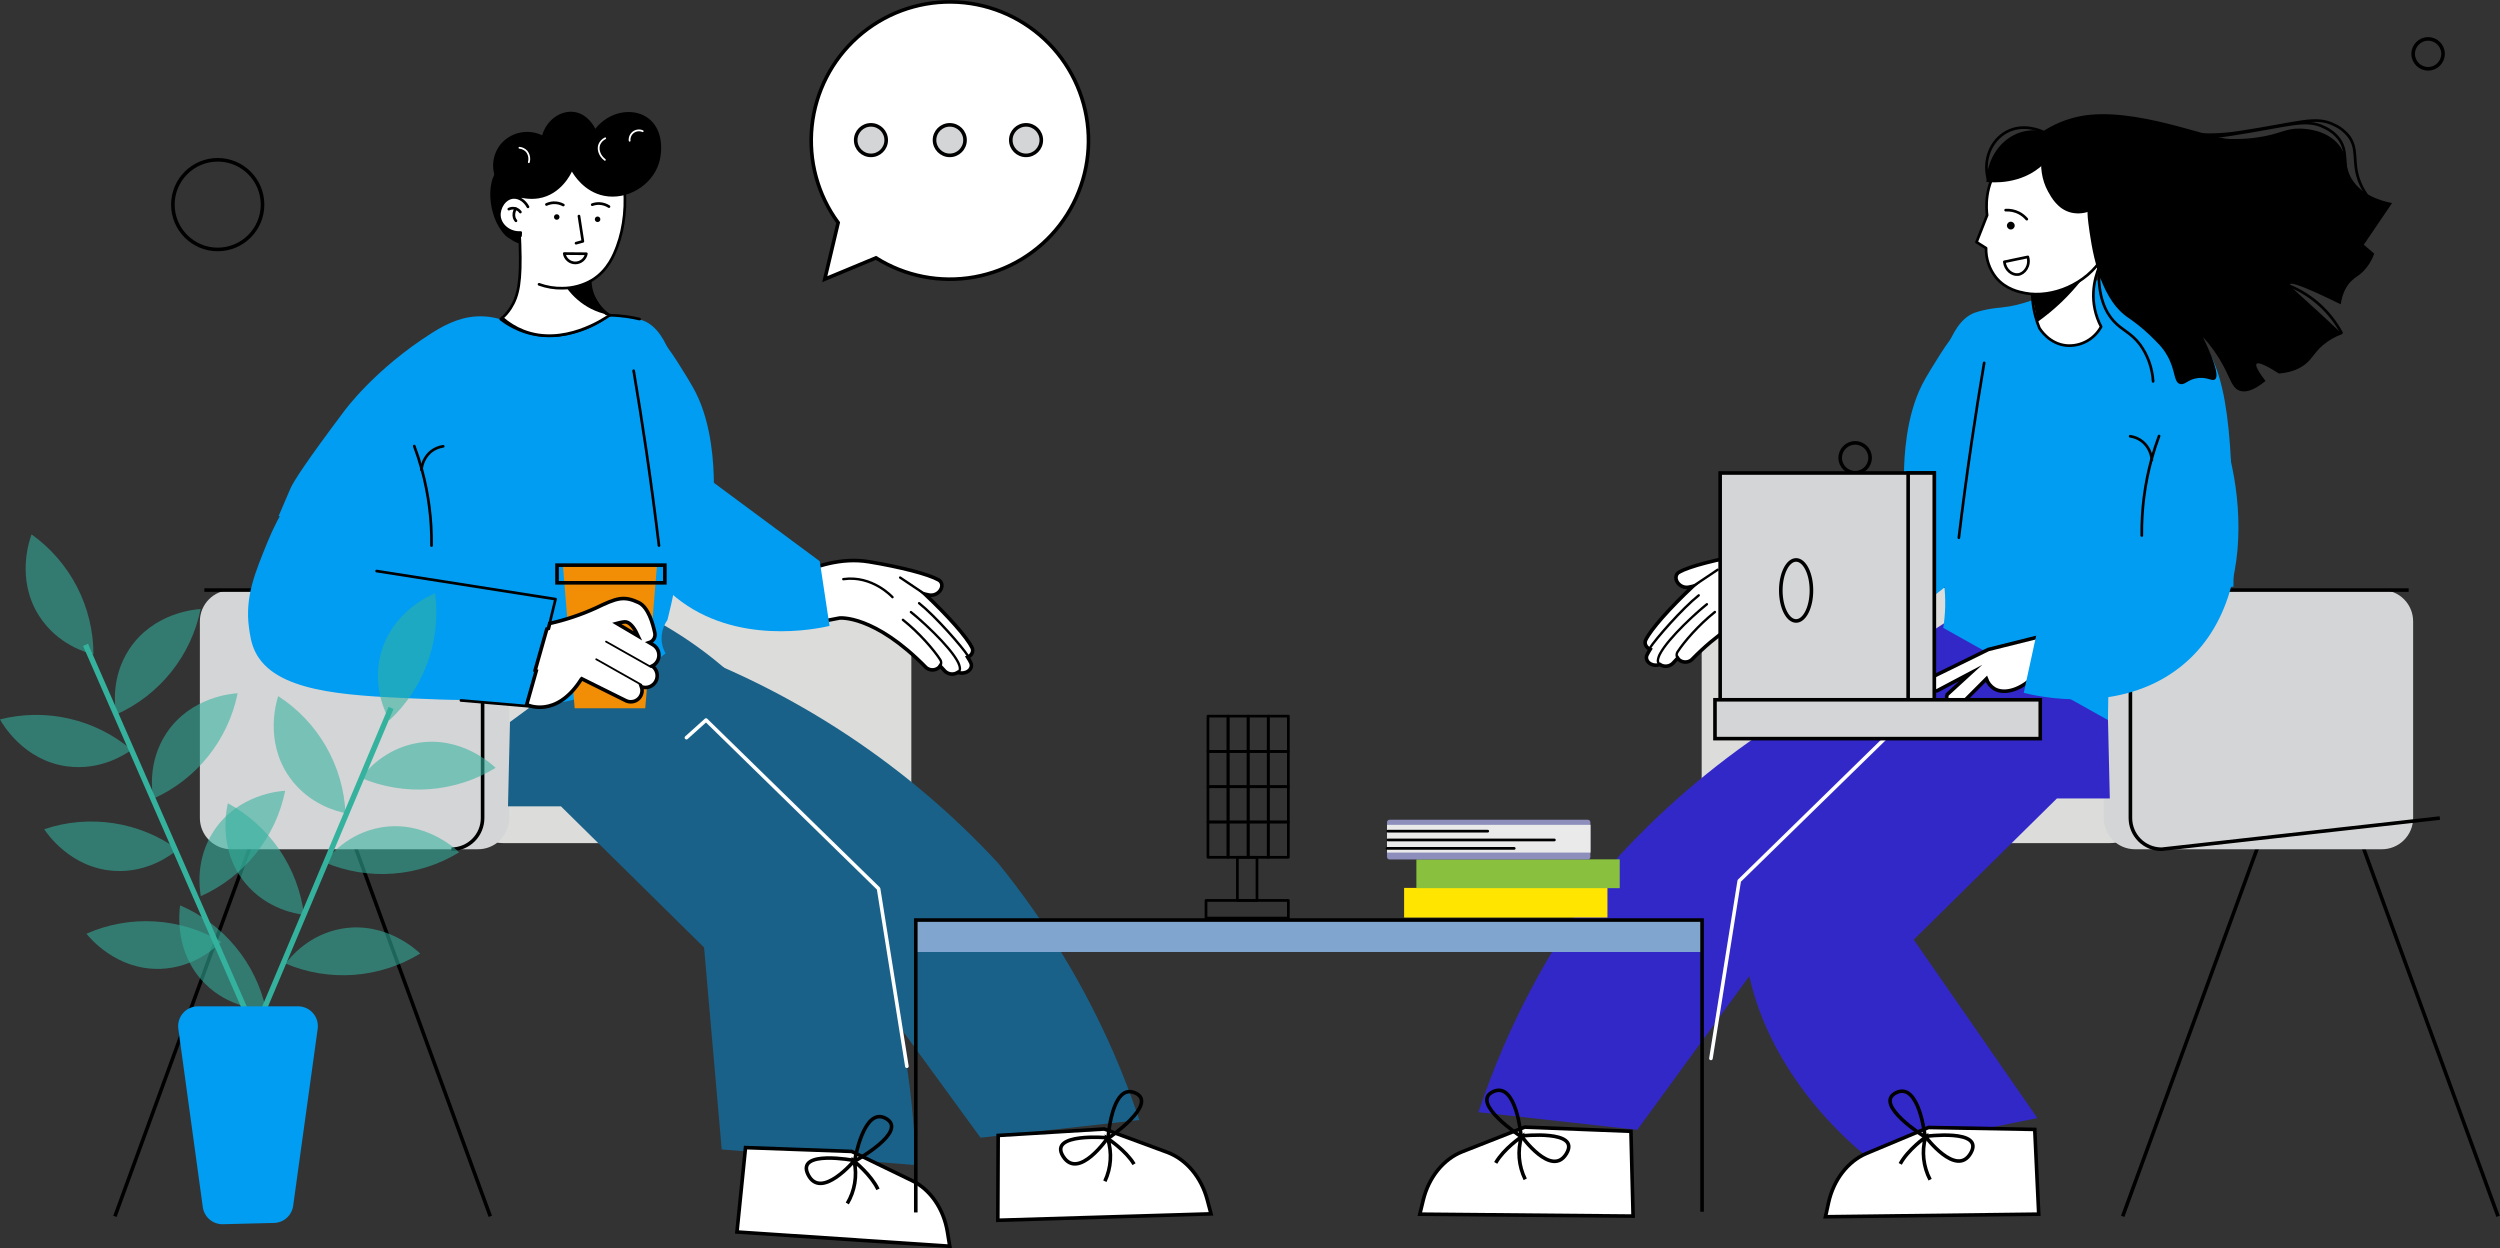 <?xml version="1.0" encoding="UTF-8"?> <svg xmlns="http://www.w3.org/2000/svg" width="1388" height="693" viewBox="0 0 1388 693" fill="none"><rect x="0" y="0" width="1388" height="693" fill="#333333" stroke="none"/> <g clip-path="url(#clip0_7982_2423)"> <path opacity="0.57" d="M73.037 416.297C63.084 407.875 51.266 401.949 38.563 399.013C25.86 396.076 12.639 396.212 0 399.411C1.255 401.704 12.914 422.171 37.18 425.475C56.015 428.04 69.904 418.556 73.037 416.297Z" fill="#34B29E"></path> <path opacity="0.57" d="M51.886 363.337C51.875 350.299 48.752 337.452 42.779 325.863C36.805 314.274 28.152 304.278 17.539 296.705C16.602 299.144 8.528 321.273 21.698 341.919C31.921 357.945 48.137 362.407 51.886 363.337Z" fill="#34B29E"></path> <path d="M465.34 123.638L457.913 154.995L486.341 143.176C502.563 153.388 522.011 157.181 540.881 153.812C559.751 150.443 576.685 140.156 588.371 124.961C600.056 109.767 605.652 90.759 604.064 71.657C602.476 52.554 593.818 34.732 579.783 21.675C565.749 8.619 547.349 1.269 528.182 1.063C509.015 0.857 490.46 7.81 476.148 20.561C461.836 33.312 452.796 50.944 450.798 70.008C448.799 89.072 453.984 108.196 465.34 123.638Z" fill="white" stroke="#000001" stroke-width="2" stroke-miterlimit="10"></path> <path d="M569.665 86.259C574.343 86.259 578.136 82.466 578.136 77.788C578.136 73.11 574.343 69.318 569.665 69.318C564.987 69.318 561.195 73.11 561.195 77.788C561.195 82.466 564.987 86.259 569.665 86.259Z" fill="#D4D5D6" stroke="black" stroke-width="2" stroke-miterlimit="10"></path> <path d="M527.313 86.259C531.991 86.259 535.784 82.466 535.784 77.788C535.784 73.11 531.991 69.318 527.313 69.318C522.635 69.318 518.843 73.11 518.843 77.788C518.843 82.466 522.635 86.259 527.313 86.259Z" fill="#D4D5D6" stroke="black" stroke-width="2" stroke-miterlimit="10"></path> <path d="M483.55 86.259C488.228 86.259 492.02 82.466 492.02 77.788C492.02 73.11 488.228 69.318 483.55 69.318C478.872 69.318 475.079 73.11 475.079 77.788C475.079 82.466 478.872 86.259 483.55 86.259Z" fill="#D4D5D6" stroke="black" stroke-width="2" stroke-miterlimit="10"></path> <path d="M486.481 468.09H279.245C274.075 468.09 269.117 466.036 265.462 462.38C261.806 458.725 259.752 453.767 259.752 448.597V345.968C259.752 340.798 261.806 335.84 265.462 332.185C269.117 328.529 274.075 326.475 279.245 326.475H486.481C491.65 326.475 496.609 328.529 500.265 332.185C503.92 335.84 505.973 340.798 505.973 345.968V448.597C505.973 453.767 503.92 458.725 500.265 462.381C496.609 466.036 491.65 468.09 486.481 468.09Z" fill="#DCDCDA"></path> <path d="M272.224 675.31L186.245 440.153C186.14 439.87 185.927 439.641 185.653 439.515C185.379 439.389 185.065 439.377 184.782 439.482C184.499 439.587 184.269 439.8 184.143 440.074C184.017 440.348 184.006 440.661 184.111 440.944" stroke="black" stroke-width="2" stroke-miterlimit="10"></path> <path d="M151.92 440.944C152.025 440.661 152.014 440.348 151.889 440.074C151.763 439.8 151.533 439.587 151.25 439.482C150.967 439.377 150.654 439.389 150.38 439.515C150.106 439.641 149.892 439.87 149.787 440.153L63.808 675.31" stroke="black" stroke-width="2" stroke-miterlimit="10"></path> <path d="M128.284 471.503H265.445C270.035 471.497 274.434 469.672 277.68 466.426C280.925 463.18 282.751 458.78 282.756 454.19V344.924C282.75 340.335 280.925 335.935 277.68 332.689C274.434 329.444 270.034 327.619 265.445 327.613H128.284C123.695 327.619 119.295 329.444 116.05 332.689C112.805 335.935 110.979 340.335 110.973 344.924V454.19C110.978 458.78 112.804 463.18 116.049 466.425C119.294 469.671 123.694 471.497 128.284 471.503Z" fill="#D4D5D6"></path> <path d="M250.63 471.503C255.22 471.497 259.619 469.671 262.865 466.425C266.11 463.18 267.935 458.78 267.94 454.19V344.924C267.934 340.335 266.109 335.935 262.864 332.689C259.618 329.444 255.219 327.619 250.63 327.613H113.469" stroke="black" stroke-width="2" stroke-miterlimit="10"></path> <path d="M964.261 326.475H1171.5C1176.67 326.475 1181.63 328.529 1185.28 332.184C1188.94 335.84 1190.99 340.798 1190.99 345.968V448.597C1190.99 453.766 1188.94 458.724 1185.28 462.38C1181.63 466.035 1176.67 468.089 1171.5 468.089H964.261C959.092 468.089 954.134 466.035 950.479 462.38C946.823 458.724 944.769 453.766 944.769 448.597V345.967C944.769 340.797 946.823 335.839 950.479 332.184C954.134 328.528 959.092 326.475 964.261 326.475Z" fill="#DCDCDA"></path> <path d="M1178.52 675.31L1264.5 440.153C1264.6 439.87 1264.82 439.641 1265.09 439.515C1265.37 439.389 1265.68 439.377 1265.96 439.482C1266.24 439.587 1266.47 439.8 1266.6 440.074C1266.73 440.348 1266.74 440.661 1266.63 440.944" stroke="black" stroke-width="2" stroke-miterlimit="10"></path> <path d="M1298.82 440.944C1298.72 440.661 1298.73 440.348 1298.86 440.074C1298.98 439.8 1299.21 439.587 1299.49 439.482C1299.78 439.377 1300.09 439.389 1300.36 439.515C1300.64 439.641 1300.85 439.87 1300.96 440.153L1386.94 675.31" stroke="black" stroke-width="2" stroke-miterlimit="10"></path> <path d="M1322.46 471.503H1185.3C1180.71 471.497 1176.31 469.672 1173.06 466.426C1169.82 463.18 1167.99 458.78 1167.99 454.19V344.924C1167.99 340.335 1169.82 335.935 1173.06 332.689C1176.31 329.444 1180.71 327.619 1185.3 327.613H1322.46C1327.05 327.619 1331.45 329.444 1334.69 332.689C1337.94 335.935 1339.76 340.335 1339.77 344.924V454.19C1339.77 458.78 1337.94 463.18 1334.69 466.425C1331.45 469.671 1327.05 471.497 1322.46 471.503Z" fill="#D4D5D6"></path> <path d="M1354.59 454.19L1200.11 471.503C1195.52 471.497 1191.12 469.672 1187.88 466.426C1184.63 463.18 1182.81 458.78 1182.8 454.19V344.924C1182.81 340.335 1184.64 335.935 1187.88 332.689C1191.13 329.444 1195.53 327.619 1200.11 327.613H1337.28" stroke="black" stroke-width="2" stroke-miterlimit="10"></path> <path d="M421.313 332.329C421.313 332.329 451.551 306.767 482.441 311.886C499.947 314.787 515.456 318.752 521.167 322.011C523.056 323.089 523.474 325.446 522.167 327.552C521.51 328.608 520.548 329.441 519.408 329.941C518.269 330.441 517.004 330.585 515.781 330.353C515.02 330.164 514.25 329.991 513.474 329.826C513.509 329.859 513.546 329.889 513.581 329.922C526.327 341.932 536.829 353.744 539.68 359.605C540.623 361.545 539.634 363.756 537.369 364.812C537.325 364.832 537.279 364.842 537.235 364.861C537.869 365.85 538.451 366.871 538.977 367.92C539.921 369.86 538.932 372.071 536.667 373.126C535.133 373.821 533.385 373.879 531.808 373.286C531.58 373.441 531.339 373.577 531.089 373.694C530.03 374.198 528.842 374.365 527.685 374.172C526.529 373.98 525.459 373.437 524.62 372.618C523.727 371.628 522.851 370.68 521.983 369.749C521.615 370.32 521.117 370.794 520.529 371.134C519.555 371.728 518.419 372.002 517.281 371.914C516.144 371.826 515.063 371.382 514.192 370.644C485.277 341.042 466.106 343.13 466.106 343.13L439.047 348.363C438.938 348.289 438.831 348.214 438.724 348.139C432.278 343.624 426.428 338.312 421.313 332.329Z" fill="white" stroke="black" stroke-width="2" stroke-miterlimit="10"></path> <path d="M522.688 366.083C523.173 366.922 523.32 367.916 523.098 368.859C522.939 369.461 522.658 370.024 522.274 370.514C521.89 371.004 521.411 371.411 520.864 371.709C520.712 371.799 520.531 371.824 520.359 371.779C520.188 371.734 520.042 371.623 519.952 371.471C519.902 371.397 519.869 371.313 519.853 371.225C519.838 371.137 519.842 371.047 519.864 370.961C519.887 370.874 519.928 370.794 519.984 370.725C520.04 370.655 520.111 370.598 520.19 370.558C520.581 370.35 520.925 370.065 521.201 369.72C521.478 369.375 521.681 368.977 521.799 368.551C521.877 368.218 521.885 367.874 521.823 367.538C521.762 367.202 521.632 366.883 521.442 366.6C517.869 361.082 509.912 351.861 500.883 344.653C500.746 344.542 500.658 344.381 500.638 344.206C500.619 344.031 500.671 343.855 500.781 343.717C500.891 343.579 501.051 343.491 501.226 343.471C501.402 343.451 501.577 343.501 501.715 343.611C510.859 350.912 518.931 360.269 522.561 365.875C522.606 365.943 522.648 366.013 522.688 366.083Z" fill="black"></path> <path d="M531.967 366.389C532.848 367.765 533.409 369.319 533.609 370.939C533.652 371.395 533.593 371.856 533.438 372.286C533.282 372.717 533.033 373.108 532.708 373.431C532.58 373.55 532.409 373.615 532.233 373.609C532.058 373.604 531.891 373.53 531.77 373.403C531.648 373.275 531.583 373.106 531.586 372.93C531.589 372.754 531.661 372.587 531.787 372.464C531.972 372.272 532.112 372.04 532.197 371.787C532.281 371.533 532.308 371.263 532.276 370.998C532 364.686 514.852 347.945 505.33 340.343C505.262 340.288 505.204 340.22 505.162 340.143C505.12 340.067 505.093 339.982 505.083 339.895C505.074 339.808 505.081 339.72 505.106 339.636C505.13 339.552 505.17 339.473 505.225 339.405C505.279 339.337 505.348 339.279 505.425 339.237C505.501 339.195 505.585 339.168 505.672 339.158C505.759 339.149 505.847 339.156 505.932 339.181C506.016 339.205 506.094 339.246 506.162 339.3C511.94 343.913 526.968 357.58 531.967 366.389Z" fill="black"></path> <path d="M537.965 363.782C538.049 363.933 538.071 364.112 538.027 364.279C537.982 364.446 537.874 364.59 537.726 364.679C537.578 364.768 537.4 364.795 537.232 364.756C537.063 364.717 536.916 364.614 536.822 364.469C533.713 359.57 518.962 342.675 509.866 335.414C509.728 335.303 509.639 335.143 509.619 334.967C509.6 334.791 509.651 334.615 509.762 334.477C509.872 334.339 510.033 334.25 510.208 334.23C510.384 334.211 510.561 334.262 510.7 334.372C520.065 341.849 534.718 358.663 537.949 363.755L537.965 363.782Z" fill="black"></path> <path d="M496.091 331.216C496.172 331.359 496.198 331.527 496.162 331.688C496.127 331.849 496.032 331.991 495.899 332.087C495.765 332.183 495.601 332.226 495.437 332.207C495.274 332.189 495.123 332.111 495.013 331.988C494.906 331.868 484.094 319.971 468.304 322.202C468.218 322.214 468.129 322.209 468.044 322.187C467.959 322.166 467.879 322.127 467.809 322.075C467.739 322.022 467.68 321.956 467.636 321.881C467.591 321.805 467.562 321.721 467.55 321.635C467.537 321.548 467.543 321.46 467.565 321.375C467.587 321.29 467.624 321.21 467.677 321.14C467.73 321.07 467.796 321.011 467.872 320.967C467.947 320.923 468.032 320.893 468.118 320.881C484.63 318.549 495.898 330.977 496.009 331.102C496.041 331.137 496.068 331.175 496.091 331.216Z" fill="black"></path> <path d="M514.161 329.593C514.235 329.724 514.264 329.876 514.241 330.024C514.218 330.173 514.145 330.309 514.035 330.411C513.925 330.513 513.784 330.575 513.634 330.587C513.484 330.599 513.334 330.56 513.21 330.476L499.384 321.217C499.311 321.168 499.248 321.105 499.2 321.032C499.151 320.959 499.118 320.878 499.101 320.792C499.084 320.705 499.083 320.617 499.101 320.531C499.118 320.445 499.152 320.363 499.201 320.29C499.249 320.217 499.312 320.154 499.386 320.106C499.459 320.057 499.541 320.024 499.627 320.007C499.713 319.99 499.801 319.991 499.887 320.008C499.973 320.026 500.055 320.06 500.128 320.109L513.953 329.368C514.039 329.426 514.11 329.503 514.161 329.593Z" fill="black"></path> <path d="M120.872 138.495C134.619 138.495 145.762 127.351 145.762 113.605C145.762 99.859 134.619 88.715 120.872 88.715C107.126 88.715 95.982 99.859 95.982 113.605C95.982 127.351 107.126 138.495 120.872 138.495Z" stroke="black" stroke-width="2" stroke-miterlimit="10"></path> <path d="M1348.09 38.197C1352.67 38.197 1356.38 34.483 1356.38 29.901C1356.38 25.319 1352.67 21.605 1348.09 21.605C1343.51 21.605 1339.79 25.319 1339.79 29.901C1339.79 34.483 1343.51 38.197 1348.09 38.197Z" stroke="black" stroke-width="2" stroke-miterlimit="10"></path> <path d="M1029.98 262.477C1034.56 262.477 1038.28 258.763 1038.28 254.181C1038.28 249.599 1034.56 245.884 1029.98 245.884C1025.4 245.884 1021.68 249.599 1021.68 254.181C1021.68 258.763 1025.4 262.477 1029.98 262.477Z" stroke="black" stroke-width="2" stroke-miterlimit="10"></path> <path d="M1032.1 327.975C1032.1 327.975 1001.86 302.412 970.968 307.531C953.462 310.433 937.953 314.398 932.242 317.656C930.353 318.734 929.934 321.091 931.242 323.197C931.899 324.254 932.861 325.087 934 325.587C935.14 326.087 936.405 326.23 937.628 325.998C938.388 325.809 939.159 325.637 939.934 325.472C939.899 325.504 939.863 325.534 939.828 325.567C927.082 337.577 916.579 349.39 913.729 355.251C912.785 357.19 913.775 359.401 916.04 360.457C916.083 360.478 916.13 360.488 916.174 360.507C915.54 361.495 914.958 362.516 914.431 363.566C913.488 365.505 914.476 367.716 916.741 368.772C918.276 369.467 920.024 369.524 921.601 368.932C921.829 369.086 922.069 369.223 922.319 369.34C923.378 369.843 924.566 370.01 925.723 369.818C926.88 369.625 927.95 369.083 928.789 368.263C929.682 367.274 930.557 366.325 931.426 365.395C931.793 365.965 932.292 366.44 932.88 366.779C933.854 367.374 934.99 367.647 936.128 367.559C937.265 367.471 938.346 367.027 939.217 366.29C968.132 336.687 987.303 338.775 987.303 338.775L1014.36 344.009C1014.47 343.934 1014.58 343.859 1014.68 343.785C1021.13 339.27 1026.98 333.957 1032.1 327.975Z" fill="white" stroke="black" stroke-width="2" stroke-miterlimit="10"></path> <path d="M930.72 361.729C930.235 362.568 930.088 363.561 930.31 364.505C930.469 365.107 930.749 365.67 931.133 366.16C931.517 366.65 931.997 367.056 932.543 367.355C932.696 367.444 932.877 367.469 933.048 367.425C933.219 367.38 933.366 367.269 933.456 367.116C933.506 367.042 933.539 366.959 933.554 366.871C933.569 366.783 933.565 366.692 933.543 366.606C933.52 366.52 933.48 366.439 933.424 366.37C933.367 366.301 933.297 366.244 933.217 366.204C932.827 365.996 932.483 365.711 932.206 365.365C931.93 365.02 931.726 364.622 931.608 364.196C931.53 363.864 931.522 363.519 931.583 363.183C931.645 362.848 931.776 362.528 931.966 362.245C935.539 356.728 943.496 347.506 952.525 340.298C952.662 340.187 952.75 340.027 952.769 339.852C952.789 339.676 952.737 339.5 952.627 339.363C952.517 339.225 952.357 339.137 952.182 339.117C952.006 339.097 951.83 339.147 951.691 339.256C942.547 346.558 934.477 355.915 930.847 361.52C930.802 361.589 930.76 361.658 930.72 361.729Z" fill="black"></path> <path d="M921.441 362.036C920.561 363.411 920 364.965 919.8 366.585C919.756 367.041 919.815 367.502 919.971 367.932C920.126 368.363 920.375 368.754 920.7 369.077C920.828 369.196 921 369.261 921.175 369.255C921.351 369.25 921.516 369.176 921.638 369.049C921.759 368.921 921.826 368.752 921.823 368.576C921.819 368.4 921.747 368.233 921.622 368.11C921.436 367.918 921.296 367.686 921.211 367.433C921.127 367.179 921.1 366.909 921.133 366.644C921.408 360.332 938.556 343.591 948.078 335.989C948.216 335.878 948.304 335.717 948.323 335.542C948.342 335.366 948.29 335.191 948.18 335.053C948.07 334.915 947.91 334.826 947.735 334.807C947.56 334.787 947.384 334.837 947.246 334.946C941.468 339.559 926.44 353.226 921.441 362.036Z" fill="black"></path> <path d="M915.443 359.427C915.359 359.579 915.337 359.757 915.382 359.924C915.426 360.092 915.534 360.235 915.682 360.324C915.831 360.413 916.008 360.441 916.177 360.402C916.345 360.363 916.492 360.26 916.586 360.114C919.695 355.216 934.447 338.32 943.542 331.059C943.681 330.949 943.769 330.788 943.789 330.612C943.809 330.437 943.757 330.26 943.647 330.122C943.536 329.984 943.376 329.895 943.2 329.876C943.024 329.856 942.847 329.907 942.709 330.018C933.344 337.494 918.691 354.309 915.459 359.4L915.443 359.427Z" fill="black"></path> <path d="M957.317 326.862C957.236 327.005 957.21 327.173 957.246 327.334C957.281 327.495 957.376 327.637 957.509 327.733C957.643 327.829 957.807 327.872 957.971 327.853C958.134 327.835 958.286 327.757 958.395 327.634C958.502 327.514 969.314 315.617 985.104 317.848C985.19 317.86 985.279 317.855 985.364 317.833C985.449 317.812 985.529 317.773 985.599 317.721C985.669 317.668 985.728 317.602 985.772 317.527C985.817 317.451 985.846 317.367 985.858 317.281C985.871 317.194 985.865 317.106 985.844 317.021C985.822 316.936 985.784 316.856 985.731 316.786C985.678 316.716 985.612 316.657 985.536 316.613C985.461 316.569 985.377 316.539 985.29 316.527C968.778 314.195 957.511 326.623 957.399 326.748C957.368 326.783 957.34 326.821 957.317 326.862Z" fill="black"></path> <path d="M939.248 325.239C939.173 325.37 939.145 325.522 939.168 325.67C939.191 325.819 939.264 325.955 939.374 326.057C939.484 326.159 939.625 326.221 939.775 326.233C939.925 326.245 940.074 326.206 940.199 326.122L954.024 316.863C954.097 316.814 954.159 316.751 954.208 316.678C954.257 316.605 954.291 316.524 954.308 316.438C954.325 316.351 954.325 316.263 954.308 316.177C954.291 316.091 954.257 316.009 954.208 315.936C954.159 315.863 954.096 315.8 954.023 315.752C953.95 315.703 953.868 315.67 953.782 315.653C953.696 315.636 953.607 315.637 953.521 315.654C953.435 315.672 953.354 315.706 953.281 315.755L939.456 325.014C939.37 325.072 939.299 325.149 939.248 325.239Z" fill="black"></path> <path d="M1095.17 349.696C1020.2 373.943 952.728 417.051 899.222 474.884C873.119 507.003 851.512 542.527 834.995 580.476C829.47 593.208 824.801 605.59 820.843 617.488L909.019 627.286C940.225 584.468 971.431 541.65 1002.64 498.833C1056.72 453.112 1110.8 407.391 1164.88 361.671" fill="#3228C8"></path> <path d="M1170.28 396.506C1170.64 412.109 1171 427.712 1171.37 443.315H1141.98C1115.49 469.441 1089 495.567 1062.51 521.693C1085.39 554.713 1108.26 587.734 1131.14 620.754L1034.25 640.349C1024.27 632.076 967.537 583.537 967.802 510.807C968.091 431.674 1035.66 378.516 1057.07 361.671C1068 353.07 1079.66 345.422 1091.9 338.811" fill="#3228C8"></path> <path d="M1106.11 171.307C1108.5 170.942 1110.22 170.817 1111 170.751C1116.76 170.14 1122.43 168.818 1127.87 166.814C1129.89 171.681 1133.3 175.846 1137.67 178.789C1145.91 184.162 1158.13 184.95 1160.95 180.442C1162.01 178.733 1161.17 177.154 1160.53 172.257C1159.86 167.199 1159.86 162.075 1160.53 157.017C1166.33 154.603 1174.42 152.207 1179.04 155.928C1183.42 159.464 1181.06 165.594 1184.7 171.307C1190.41 180.253 1204.33 173.821 1213.31 180.311C1237.41 197.718 1238.7 236.711 1240 298.533C1240.24 310.301 1240.12 319.864 1240 325.748L1171.41 327.925C1171.05 351.874 1170.69 375.823 1170.33 399.771L1078.89 348.608C1079.52 344.646 1079.88 340.645 1079.97 336.634C1080.16 327.577 1079.01 318.543 1076.55 309.825C1071.03 289.116 1077.69 279.81 1076.55 219.63C1076.18 209.934 1077.92 200.274 1081.65 191.316C1083.75 186.43 1088.06 176.562 1096.51 173.558C1099.64 172.54 1102.85 171.787 1106.11 171.307Z" fill="#009DF2"></path> <path d="M1091.25 182.112C1086.61 181.173 1079.53 192.826 1071.79 205.393C1069.55 209.031 1067.91 212.08 1067.14 213.59C1058.12 231.329 1057.14 253.952 1057.07 263.699L998.283 307.242C996.469 319.217 994.654 331.191 992.84 343.165C1000.03 344.801 1044.77 354.281 1078.05 327.384C1132.86 283.071 1102.57 184.401 1091.25 182.112Z" fill="#009DF2"></path> <path d="M1101.61 201.471C1099.19 215.717 1096.9 230.187 1094.73 244.882C1092.05 263.058 1089.66 280.942 1087.55 298.533" stroke="black" stroke-width="1.5" stroke-linecap="round" stroke-linejoin="round"></path> <path d="M1198.71 242.087C1197.22 246.064 1195.82 250.321 1194.57 254.852C1190.78 268.678 1188.94 282.97 1189.13 297.307" stroke="black" stroke-width="1.5" stroke-linecap="round" stroke-linejoin="round"></path> <path d="M1182.66 242.203C1185.21 242.565 1187.61 243.617 1189.61 245.247C1192.58 247.808 1194.42 251.442 1194.72 255.354" stroke="black" stroke-width="1.5" stroke-linecap="round" stroke-linejoin="round"></path> <path d="M1134.4 352.962L1103.92 360.583L1073.91 375.313C1070.76 376.027 1069.3 379.186 1070.18 381.266C1070.69 382.203 1071.52 382.932 1072.51 383.33C1073.5 383.727 1074.6 383.767 1075.62 383.443L1094.13 373.646L1081.06 385.62C1080.67 386.798 1080.67 388.071 1081.06 389.248C1081.46 390.426 1082.22 391.444 1083.24 392.151C1085.73 393.573 1089.83 392.25 1091.25 388.513C1095.11 384.645 1098.97 380.778 1102.83 376.911C1103.65 379.155 1105.18 381.069 1107.19 382.354C1112.8 385.741 1122.34 383.01 1130.05 374.734" fill="white"></path> <path d="M1134.4 352.962L1103.92 360.583L1073.91 375.313C1070.76 376.027 1069.3 379.186 1070.18 381.266C1070.69 382.203 1071.52 382.932 1072.51 383.33C1073.5 383.727 1074.6 383.767 1075.62 383.443L1094.13 373.646L1081.06 385.62C1080.67 386.798 1080.67 388.071 1081.06 389.248C1081.46 390.426 1082.22 391.444 1083.24 392.151C1085.73 393.573 1089.83 392.25 1091.25 388.513C1095.11 384.645 1098.97 380.778 1102.83 376.911C1103.65 379.155 1105.18 381.069 1107.19 382.354C1112.8 385.741 1122.34 383.01 1130.05 374.734" stroke="black" stroke-width="2" stroke-miterlimit="10"></path> <path d="M1131.9 674.095L1013.49 675.542L1015.22 667.662C1018.01 654.993 1025.98 644.687 1036.36 640.346L1070.72 625.976L1129.7 627.055L1131.9 674.095Z" fill="white" stroke="black" stroke-width="2" stroke-miterlimit="10"></path> <path d="M1068.93 630.908C1068.93 630.908 1086.17 654.013 1094.13 640.247C1102.1 626.482 1068.93 630.908 1068.93 630.908Z" stroke="black" stroke-width="2" stroke-miterlimit="10"></path> <path d="M1068.84 631.32C1068.84 631.32 1065.51 600.244 1052.65 606.713C1039.78 613.182 1068.84 631.32 1068.84 631.32Z" stroke="black" stroke-width="2" stroke-miterlimit="10"></path> <path d="M1071.59 654.955C1067.79 647.697 1066.88 639.274 1069.02 631.37C1069.02 631.37 1059.24 638.314 1055.01 646.182" stroke="black" stroke-width="2" stroke-miterlimit="10"></path> <path d="M906.695 675.183L788.277 674.11L790.177 666.268C793.231 653.662 801.424 643.527 811.892 639.408L846.55 625.773L905.496 628.107L906.695 675.183Z" fill="white" stroke="black" stroke-width="2" stroke-miterlimit="10"></path> <path d="M844.655 630.665C844.655 630.665 861.4 654.133 869.654 640.54C877.909 626.947 844.655 630.665 844.655 630.665Z" stroke="black" stroke-width="2" stroke-miterlimit="10"></path> <path d="M844.557 631.076C844.557 631.076 841.89 599.936 828.89 606.129C815.891 612.323 844.557 631.076 844.557 631.076Z" stroke="black" stroke-width="2" stroke-miterlimit="10"></path> <path d="M846.8 654.764C843.162 647.427 842.424 638.987 844.736 631.129C844.736 631.129 834.812 637.864 830.415 645.64" stroke="black" stroke-width="2" stroke-miterlimit="10"></path> <path d="M949.912 587.624L965.625 489.036L1061.42 395.417L1072.31 405.215" stroke="white" stroke-width="2" stroke-linecap="round" stroke-linejoin="round"></path> <path d="M1073.91 262.609H955.031V389.007H1073.91V262.609Z" fill="#D4D5D6" stroke="black" stroke-width="2" stroke-miterlimit="10"></path> <path d="M1073.91 262.609H1059.4V389.007H1073.91V262.609Z" fill="#D4D5D6" stroke="black" stroke-width="2" stroke-miterlimit="10"></path> <path d="M1132.76 388.513H952.154V410.083H1132.76V388.513Z" fill="#D4D5D6" stroke="black" stroke-width="2" stroke-miterlimit="10"></path> <path d="M997.204 344.76C1001.9 344.76 1005.71 337.174 1005.71 327.816C1005.71 318.458 1001.9 310.872 997.204 310.872C992.509 310.872 988.701 318.458 988.701 327.816C988.701 337.174 992.509 344.76 997.204 344.76Z" fill="#D4D5D6" stroke="black" stroke-width="2" stroke-miterlimit="10"></path> <path d="M358.241 354.051C433.206 378.297 500.68 421.406 554.187 479.238C580.289 511.357 601.896 546.881 618.413 584.831C623.938 597.563 628.608 609.945 632.565 621.843L544.389 631.64C513.183 588.822 481.977 546.005 450.771 503.187C388.359 455.289 325.947 407.391 263.534 359.494" fill="#196188"></path> <path d="M283.129 400.86C282.766 416.463 282.403 432.066 282.04 447.669H311.432C337.921 473.795 364.41 499.921 390.899 526.047L400.696 638.172L508.466 646.88C507.001 602.125 499.307 557.793 485.606 515.162C470.32 467.792 450.698 409.536 396.342 366.025C385.472 357.332 373.809 349.678 361.507 343.165" fill="#196188"></path> <path d="M347.297 175.661C344.411 175.219 341.498 174.977 338.579 174.937C335.197 177.377 315.06 191.437 292.463 184.795C287.098 183.198 282.076 180.619 277.651 177.19C274.739 176.336 271.738 175.823 268.708 175.661C257.785 175.087 248.608 179.299 240.095 184.665C207.681 205.096 190.92 228.487 190.92 228.487C170.36 255.856 162.998 267.147 161.207 271.318C161.198 271.339 159.866 274.449 157.942 278.938L154.676 286.559C156.523 286.73 158.348 287.095 160.119 287.647C186.138 295.847 178.526 345.836 216.725 364.937C230.615 374.592 251.418 389.057 282.226 391.516C327.812 395.155 360.937 369.769 369.543 362.73C368.41 360.768 367.684 358.598 367.407 356.35C366.968 352.051 368.086 347.737 370.558 344.193C370.558 344.193 374.025 330.975 376.861 314.179C381.731 285.339 375.923 273.977 376.861 223.985C377.229 214.288 375.489 204.628 371.759 195.671C369.658 190.784 365.348 180.916 356.902 177.912C353.769 176.895 350.556 176.141 347.297 175.661Z" fill="#009DF2"></path> <path d="M277.982 93.119C279.464 92.345 281.138 92.015 282.803 92.169C284.468 92.323 286.054 92.954 287.369 93.988C291.779 97.927 290.751 109.19 288.066 116.551C287.018 119.426 284.817 124.172 286.86 127.019C287.593 128.041 288.785 128.698 288.964 130.271C289.11 131.568 288.441 132.358 288.662 134.518C288.685 134.744 288.707 134.88 288.618 134.981C287.892 135.803 281.823 131.994 280.535 130.666C270.047 119.851 269.752 97.677 277.982 93.119Z" fill="black"></path> <path d="M309.522 101.919C303.086 101.614 294.469 102.254 289.966 107.896C286.451 112.299 288.028 116.507 288.693 135.655C289.413 156.389 287.845 164.191 283.499 171.039C282.009 173.366 280.173 175.452 278.054 177.226C282.441 180.605 287.415 183.144 292.725 184.714C306.217 188.675 317.772 184.883 322.527 183.259C327.973 181.394 333.095 178.691 337.707 175.247C332.697 170.843 329.018 165.125 327.089 158.739" fill="white"></path> <path d="M309.522 101.919C303.086 101.614 294.469 102.254 289.966 107.896C286.451 112.299 288.028 116.507 288.693 135.655C289.413 156.389 287.845 164.191 283.499 171.039C282.009 173.366 280.173 175.452 278.054 177.226C282.441 180.605 287.415 183.144 292.725 184.714C306.217 188.675 317.772 184.883 322.527 183.259C327.973 181.394 333.095 178.691 337.707 175.247C332.697 170.843 329.018 165.125 327.089 158.739" stroke="black" stroke-width="1.5" stroke-linecap="round" stroke-linejoin="round"></path> <path d="M293.124 114.847C291.38 111.561 288.272 109.467 285.145 109.598C280.254 109.802 276.814 115.383 277.272 120.064C277.766 125.116 282.833 129.453 289.076 129.119C289.05 129.627 289.017 130.229 288.979 130.911" fill="white"></path> <path d="M293.124 114.847C291.38 111.561 288.272 109.467 285.145 109.598C280.254 109.802 276.814 115.383 277.272 120.064C277.766 125.116 282.833 129.453 289.076 129.119C289.05 129.627 289.017 130.229 288.979 130.911" stroke="black" stroke-width="1.5" stroke-linecap="round" stroke-linejoin="round"></path> <path d="M288.911 117.722C288.206 116.738 287.177 116.036 286.004 115.74C284.83 115.445 283.59 115.574 282.503 116.106" fill="white"></path> <path d="M288.911 117.722C288.206 116.738 287.177 116.036 286.004 115.74C284.83 115.445 283.59 115.574 282.503 116.106" stroke="black" stroke-width="1.5" stroke-linecap="round" stroke-linejoin="round"></path> <path d="M306.457 71.593C318.384 68.288 325.713 70.908 328.912 72.43C348.833 81.902 350.371 116.179 342.739 136.589C340.896 141.515 337.628 149.895 328.973 155.364C323.914 158.394 318.129 159.999 312.233 160.01C307.819 160.099 303.428 159.367 299.282 157.853" fill="white"></path> <path d="M306.457 71.593C318.384 68.288 325.713 70.908 328.912 72.43C348.833 81.902 350.371 116.179 342.739 136.589C340.896 141.515 337.628 149.895 328.973 155.364C323.914 158.394 318.129 159.999 312.233 160.01C307.819 160.099 303.428 159.367 299.282 157.853" stroke="black" stroke-width="1.5" stroke-linecap="round" stroke-linejoin="round"></path> <path d="M275 98.552C273.753 95.249 273.46 91.662 274.154 88.201C274.849 84.74 276.502 81.543 278.926 78.977C281.746 76.116 285.389 74.205 289.347 73.513C293.304 72.821 297.379 73.382 301.003 75.116C303.581 66.342 311.558 61.078 318.906 62.181C326.522 63.324 330.197 70.814 330.519 71.498C338.068 61.963 350.63 59.708 358.889 64.933C368.005 70.7 368.129 83.21 365.844 90.581C362.015 102.934 348.185 111.3 335.32 108.698C324.174 106.443 318.511 96.969 317.519 95.245C317.07 96.253 311.542 108.143 298.99 110.126C290.458 111.474 278.796 108.226 275 98.552Z" fill="black"></path> <path d="M286.289 115.899C285.811 116.626 285.493 117.446 285.356 118.304C285.219 119.163 285.266 120.04 285.493 120.879C285.701 121.503 286.026 122.081 286.45 122.583" fill="white"></path> <path d="M286.289 115.899C285.811 116.626 285.493 117.446 285.356 118.304C285.219 119.163 285.266 120.04 285.493 120.879C285.701 121.503 286.026 122.081 286.45 122.583" stroke="black" stroke-width="1.5" stroke-linecap="round" stroke-linejoin="round"></path> <path d="M309.105 122.021C309.954 122.021 310.641 121.334 310.641 120.485C310.641 119.637 309.954 118.949 309.105 118.949C308.257 118.949 307.569 119.637 307.569 120.485C307.569 121.334 308.257 122.021 309.105 122.021Z" fill="black"></path> <path d="M331.78 123.281C332.629 123.281 333.317 122.593 333.317 121.745C333.317 120.896 332.629 120.208 331.78 120.208C330.932 120.208 330.244 120.896 330.244 121.745C330.244 122.593 330.932 123.281 331.78 123.281Z" fill="black"></path> <path d="M327.689 156.602C327.945 161.176 329.516 165.58 332.214 169.282C333.904 171.562 335.999 173.512 338.393 175.036C341.675 175.076 344.95 175.335 348.197 175.811C350.689 176.176 352.996 176.644 355.101 177.161" stroke="black" stroke-width="1.5" stroke-linecap="round" stroke-linejoin="round"></path> <path d="M314.553 159.753C318.089 164.681 322.752 168.692 328.153 171.452C331.111 172.946 334.254 174.038 337.501 174.698C332.211 169.828 328.633 163.382 327.297 156.316C326.041 157.161 324.694 157.862 323.282 158.409C320.502 159.474 317.525 159.933 314.553 159.753Z" fill="black"></path> <path d="M278.788 176.507C282.256 179.577 286.233 182.018 290.541 183.72C312.801 192.439 335.38 177.17 338.579 174.937" fill="white"></path> <path d="M278.788 176.507C282.256 179.577 286.233 182.018 290.541 183.72C312.801 192.439 335.38 177.17 338.579 174.937" stroke="black" stroke-width="1.5" stroke-linecap="round" stroke-linejoin="round"></path> <path d="M321.442 119.972L323.599 133.983L319.826 135.027" fill="white"></path> <path d="M321.442 119.972L323.599 133.983L319.826 135.027" stroke="black" stroke-width="1.5" stroke-linecap="round" stroke-linejoin="round"></path> <path d="M328.8 113.634C330.107 113.154 331.498 112.94 332.89 113.005C334.746 113.101 336.543 113.685 338.1 114.698" fill="white"></path> <path d="M328.8 113.634C330.107 113.154 331.498 112.94 332.89 113.005C334.746 113.101 336.543 113.685 338.1 114.698" stroke="black" stroke-width="1.5" stroke-linecap="round" stroke-linejoin="round"></path> <path d="M303.397 113.527C304.661 112.941 306.03 112.613 307.422 112.564C309.279 112.507 311.118 112.942 312.754 113.824" fill="white"></path> <path d="M303.397 113.527C304.661 112.941 306.03 112.613 307.422 112.564C309.279 112.507 311.118 112.942 312.754 113.824" stroke="black" stroke-width="1.5" stroke-linecap="round" stroke-linejoin="round"></path> <path d="M229.789 387.797C269.987 389.536 297.475 390.352 309.329 372.558C314.305 365.088 315.008 356.616 314.731 350.347C314.959 342.977 313.735 335.634 311.13 328.736C289.287 346.153 277.214 346.609 270.211 343.734C261.125 340.004 255.828 328.719 246.117 330.102C242.001 330.688 230.274 335.164 234.228 333.875C229.471 329.156 225.407 323.787 222.158 317.927C217.975 310.645 203.828 298.648 160.456 277.911C155.745 285.26 151.726 293.031 148.45 301.123C141.963 317.15 135.822 331.129 138.245 348.546C138.832 352.757 139.445 357.164 141.613 361.671C152.36 384.001 190.385 386.092 229.789 387.797Z" fill="#009DF2"></path> <path d="M230.001 247.667C231.49 251.644 232.893 255.901 234.143 260.432C237.937 274.259 239.77 288.55 239.586 302.887" stroke="black" stroke-width="1.5" stroke-linecap="round" stroke-linejoin="round"></path> <path d="M246.058 247.784C243.505 248.145 241.1 249.198 239.103 250.827C236.131 253.389 234.295 257.023 233.996 260.934" stroke="black" stroke-width="1.5" stroke-linecap="round" stroke-linejoin="round"></path> <path d="M335.836 88.742C332.874 86.486 331.688 82.953 332.762 80.183C333.397 78.695 334.552 77.488 336.012 76.788" stroke="white" stroke-linecap="round" stroke-linejoin="round"></path> <path d="M288.39 82.04C289.904 82.179 291.315 82.867 292.355 83.975C293.037 84.815 293.505 85.806 293.721 86.866C293.938 87.925 293.896 89.021 293.598 90.061" stroke="white" stroke-linecap="round" stroke-linejoin="round"></path> <path d="M349.565 78.138C349.467 77.231 349.61 76.314 349.978 75.48C350.347 74.646 350.929 73.924 351.665 73.385C352.402 72.847 353.266 72.513 354.173 72.414C355.08 72.316 355.995 72.459 356.83 72.827" stroke="white" stroke-linecap="round" stroke-linejoin="round"></path> <path d="M325.53 140.883C325.264 142.322 324.499 143.621 323.37 144.552C322.242 145.483 320.821 145.986 319.358 145.973C317.896 145.961 316.485 145.434 315.372 144.484C314.259 143.534 313.516 142.222 313.274 140.779L325.53 140.883Z" fill="white" stroke="black" stroke-width="1.5" stroke-linecap="round" stroke-linejoin="round"></path> <path d="M362.154 186.467C366.797 185.528 373.876 197.181 381.617 209.748C383.857 213.386 385.5 216.435 386.268 217.945C395.286 235.684 396.264 258.306 396.341 268.053L455.125 311.597C456.939 323.571 458.754 335.546 460.568 347.52C453.38 349.156 408.634 358.636 375.361 331.738C320.544 287.425 350.837 188.755 362.154 186.467Z" fill="#009DF2"></path> <path d="M209.105 317.039L308.428 332.638C303.624 352.476 298.819 372.314 294.015 392.151L255.914 388.886" fill="#009DF2"></path> <path d="M209.105 317.039L308.428 332.638C303.624 352.476 298.819 372.314 294.015 392.151L255.914 388.886" stroke="black" stroke-width="1.5" stroke-linecap="round" stroke-linejoin="round"></path> <path d="M351.799 205.826C354.214 220.072 356.507 234.542 358.678 249.236C361.358 267.412 363.752 285.296 365.861 302.887" stroke="black" stroke-width="1.5" stroke-linecap="round" stroke-linejoin="round"></path> <path d="M409.153 683.998L527.312 691.892L526.011 683.929C523.92 671.128 516.517 660.402 506.391 655.503L472.866 639.283L413.912 637.148L409.153 683.998Z" fill="white" stroke="black" stroke-width="2" stroke-miterlimit="10"></path> <path d="M474.385 644.305C474.385 644.305 455.912 666.437 448.711 652.258C441.51 638.079 474.385 644.305 474.385 644.305Z" stroke="black" stroke-width="2" stroke-miterlimit="10"></path> <path d="M474.452 644.721C474.452 644.721 479.47 613.873 491.963 621.033C504.456 628.194 474.452 644.721 474.452 644.721Z" stroke="black" stroke-width="2" stroke-miterlimit="10"></path> <path d="M470.421 668.172C474.605 661.131 475.978 652.771 474.268 644.761C474.268 644.761 483.654 652.228 487.449 660.315" stroke="black" stroke-width="2" stroke-miterlimit="10"></path> <path d="M553.982 677.496L672.35 673.924L670.286 666.125C666.966 653.585 658.561 643.626 648.008 639.729L613.07 626.828L554.187 630.405L553.982 677.496Z" fill="white" stroke="black" stroke-width="2" stroke-miterlimit="10"></path> <path d="M615.067 631.679C615.067 631.679 598.822 655.494 590.283 642.078C581.744 628.663 615.067 631.679 615.067 631.679Z" stroke="black" stroke-width="2" stroke-miterlimit="10"></path> <path d="M615.176 632.087C615.176 632.087 617.185 600.898 630.312 606.816C643.439 612.734 615.176 632.087 615.176 632.087Z" stroke="black" stroke-width="2" stroke-miterlimit="10"></path> <path d="M613.432 655.818C616.915 648.405 617.473 639.951 614.997 632.145C614.997 632.145 625.06 638.668 629.62 646.35" stroke="black" stroke-width="2" stroke-miterlimit="10"></path> <path d="M944.989 511.156H508.444V528.545H944.989V511.156Z" fill="#80A6D0"></path> <path d="M508.444 673.147V510.808H944.989V672.746" stroke="black" stroke-width="2" stroke-miterlimit="10"></path> <path d="M358.241 393.24H319.052L312.521 313.773H364.773L358.241 393.24Z" fill="#F28D06"></path> <path d="M503.496 591.978L487.783 493.39L391.988 399.772L381.102 409.569" stroke="white" stroke-width="2" stroke-linecap="round" stroke-linejoin="round"></path> <path d="M305.202 346.153C313.973 344.182 322.52 341.318 330.709 337.606C342.357 332.013 346.176 330.609 354.559 334.535C359.946 337.058 362.538 346.371 363.576 351.451C363.8 352.562 363.607 353.717 363.035 354.696C362.463 355.674 361.551 356.409 360.473 356.759L362.536 357.977C363.579 358.591 364.436 359.475 365.017 360.536C365.599 361.596 365.883 362.795 365.839 364.004C365.796 365.213 365.426 366.388 364.77 367.404C364.113 368.42 363.194 369.24 362.11 369.777C363.408 370.69 364.331 372.042 364.708 373.584C365.085 375.125 364.89 376.751 364.161 378.16C363.431 379.569 362.215 380.665 360.739 381.246C359.262 381.827 357.626 381.854 356.131 381.32C356.541 382.495 356.591 383.766 356.276 384.969C355.96 386.173 355.293 387.255 354.359 388.078C353.426 388.9 352.268 389.426 351.034 389.588C349.8 389.749 348.546 389.54 347.432 388.985L322.987 376.843C322.902 376.927 322.817 377.021 322.733 377.102C308.638 399.328 292.412 391.221 292.412 391.221L297.728 372.45C297.325 372.292 297.098 372.181 297.098 372.181L303.6 349.224L304.503 348.92L305.202 346.153ZM347.725 345.321C346.855 345.116 344.97 345.438 342.439 346.114L354.274 353.1C352.717 349.688 350.441 345.96 347.725 345.321Z" fill="white" stroke="black" stroke-width="2" stroke-miterlimit="10"></path> <path d="M369.127 313.773H309.255V323.57H369.127V313.773Z" stroke="black" stroke-width="2" stroke-miterlimit="10"></path> <path d="M1128.41 165.537C1128.63 168.912 1129.18 172.256 1130.05 175.523C1130.63 177.744 1131.36 179.926 1132.23 182.054C1132.72 182.891 1137.73 191.009 1147.47 191.852C1151.31 192.124 1155.16 191.282 1158.54 189.427C1161.93 187.573 1164.7 184.783 1166.54 181.393C1164.91 178.298 1163.72 174.99 1163.01 171.565C1160.29 158.478 1165.48 147.577 1167.72 143.458C1161.08 144.038 1154.5 145.165 1148.05 146.828C1141.22 148.659 1129.81 152.716 1128.41 160.034C1128.2 161.863 1128.2 163.709 1128.41 165.537Z" fill="white" stroke="black" stroke-width="1.5" stroke-linecap="round" stroke-linejoin="round"></path> <path d="M1156.17 154.84C1149.06 164.014 1140.62 172.084 1131.14 178.789C1130.05 173.192 1128.97 167.596 1127.89 162L1156.17 154.84Z" fill="black"></path> <path d="M1110.92 91.177C1101.26 102.678 1102.9 116.82 1103.25 119.48C1101.29 124.459 1099.32 129.438 1097.36 134.418L1102.66 137.759C1102.54 143.672 1104.49 149.442 1108.17 154.073C1113.61 160.656 1121.02 162.089 1124.29 162.721C1139.15 165.596 1158.45 157.934 1167.53 142.673C1179.77 122.082 1172.03 89.993 1151.21 81.35C1138.97 76.264 1121.27 78.856 1110.92 91.177Z" fill="white" stroke="black" stroke-width="1.5" stroke-linecap="round" stroke-linejoin="round"></path> <path d="M1143.74 76.435C1141.94 81.937 1138.84 86.925 1134.7 90.98C1122.37 102.935 1105.58 101.311 1102.86 101.004C1103.09 88.03 1110.84 76.971 1121.73 73.487C1132.54 70.029 1142.05 75.433 1143.74 76.435Z" fill="black"></path> <path d="M1125.27 121.678C1124.04 120.228 1122.54 119.038 1120.85 118.178C1118.59 117.041 1116.07 116.522 1113.54 116.673" fill="white"></path> <path d="M1125.27 121.678C1124.04 120.228 1122.54 119.038 1120.85 118.178C1118.59 117.041 1116.07 116.522 1113.54 116.673" stroke="black" stroke-width="1.5" stroke-linecap="round" stroke-linejoin="round"></path> <path d="M1125.85 142.629C1127.3 147.5 1124.04 152.006 1120.42 152.435C1117.13 152.825 1113.27 149.88 1112.82 145.359L1125.85 142.629Z" fill="white" stroke="black" stroke-width="1.5" stroke-linecap="round" stroke-linejoin="round"></path> <path d="M1173.65 84.519C1171.89 82.746 1169.89 81.217 1167.72 79.973C1154.7 72.556 1141.63 73.412 1136.28 74.076C1134.93 77.668 1129.67 92.904 1137.06 106.311C1138.91 109.663 1142.45 116.085 1149.64 117.972C1152.82 118.757 1156.16 118.631 1159.28 117.609" fill="black"></path> <path d="M1116.4 127.418C1117.59 127.418 1118.56 126.45 1118.56 125.256C1118.56 124.062 1117.59 123.094 1116.4 123.094C1115.21 123.094 1114.24 124.062 1114.24 125.256C1114.24 126.45 1115.21 127.418 1116.4 127.418Z" fill="black"></path> <path d="M1237.98 77.186C1242.88 77.3 1247.74 76.911 1247.74 76.911C1249.31 76.79 1251.01 76.615 1252.86 76.36C1266.38 74.502 1268.68 71.105 1277.25 71.4C1279.61 71.482 1290.5 71.857 1297.5 79.253C1304.09 86.21 1300.91 92.699 1306.59 100.745C1309.69 105.132 1315.61 110.255 1328.08 112.731C1322.85 120.446 1317.61 128.162 1312.38 135.877C1314.31 137.53 1316.24 139.183 1318.17 140.836C1316.94 144.383 1314.97 147.625 1312.38 150.342C1309.6 153.217 1307.7 153.763 1305.35 156.129C1303.15 158.345 1300.58 162.139 1299.57 168.941C1277.39 158.096 1272.04 156.805 1271.46 157.782C1270.87 158.784 1275.28 162.205 1287.58 173.487C1293.03 178.491 1297.45 182.67 1300.39 185.474C1296.47 186.875 1292.83 188.975 1289.65 191.673C1284.9 195.735 1284.08 198.79 1280.14 202.006C1277.35 204.284 1272.81 206.796 1265.26 207.379C1260.54 204.357 1254.1 200.618 1252.86 202.006C1252.38 202.552 1252.29 204.344 1257.82 211.512C1250.42 217.575 1246.03 217.885 1243.36 216.885C1239.28 215.365 1238.4 210.535 1234.26 202.833C1231.21 197.153 1227.46 191.877 1223.1 187.127C1231.42 204.556 1231.36 209.472 1229.72 210.685C1228.19 211.808 1225.84 209.358 1220.62 209.859C1214.68 210.43 1213.17 214.052 1210.29 213.166C1206.66 212.048 1208.08 206.002 1203.27 197.46C1200.74 192.978 1197.84 190.2 1193.35 185.887C1189.5 182.234 1185.35 178.916 1180.95 175.968C1164.79 164.417 1161.15 136.753 1159.46 123.89C1157.3 107.544 1163.21 104.095 1159.46 94.959C1154.59 83.12 1142.35 76.946 1133.17 73.629C1139.81 69.104 1147.3 65.983 1155.19 64.457C1185 58.917 1226.39 76.917 1237.98 77.186Z" fill="black"></path> <path d="M1208.39 73.105C1214.35 74.217 1220.4 74.787 1226.47 74.809C1232.26 74.802 1238.05 74.32 1243.77 73.367C1276.77 68.364 1285.69 64.023 1296.18 69.436C1299.4 70.897 1302.19 73.151 1304.3 75.988C1309.25 83.026 1306.09 89.519 1309.54 99.574C1311.19 104.244 1313.77 108.526 1317.14 112.153" stroke="black" stroke-width="1.5" stroke-linecap="round" stroke-linejoin="round"></path> <path d="M1202.88 74.481C1208.85 75.593 1214.9 76.162 1220.97 76.184C1226.76 76.178 1232.55 75.696 1238.26 74.743C1271.27 69.74 1280.18 65.398 1290.67 70.812C1293.89 72.272 1296.69 74.526 1298.8 77.364C1303.75 84.402 1300.59 90.894 1304.04 100.949C1305.68 105.62 1308.27 109.902 1311.64 113.529" stroke="black" stroke-width="1.5" stroke-linecap="round" stroke-linejoin="round"></path> <path d="M1134.61 73.367C1133.76 72.934 1123.49 67.915 1113.78 73.367C1105.46 78.038 1101.12 88.39 1103.56 98.656" stroke="black" stroke-width="1.5" stroke-linecap="round" stroke-linejoin="round"></path> <path d="M1165.34 148.842C1164.63 164.791 1169.08 173.29 1173.4 178.128C1178.22 183.518 1183.05 184.555 1188.14 191.297C1192.46 197.28 1194.98 204.371 1195.41 211.738" stroke="black" stroke-width="1.5" stroke-linecap="round" stroke-linejoin="round"></path> <path d="M1271.02 158.669C1283.41 163.729 1293.65 172.95 1299.98 184.745" stroke="black" stroke-width="1.5" stroke-linecap="round" stroke-linejoin="round"></path> <path d="M336.47 356.228L361.507 370.38" stroke="black" stroke-linecap="round" stroke-linejoin="round"></path> <path d="M331.027 366.025L356.064 380.177" stroke="black" stroke-linecap="round" stroke-linejoin="round"></path> <path d="M1224.13 224.698C1219.48 223.759 1212.4 235.412 1204.66 247.979C1202.42 251.617 1200.78 254.665 1200.01 256.175C1190.99 273.914 1190.01 296.537 1189.94 306.284L1131.15 349.828C1128.63 361.439 1126.1 373.051 1123.58 384.662C1130.37 386.384 1176.67 397.395 1210.92 369.969C1265.94 325.909 1235.43 226.984 1224.13 224.698Z" fill="#009DF2"></path> <path d="M217.108 393.047C192.274 451.93 167.44 510.813 142.607 569.696" stroke="#34B29E" stroke-width="3" stroke-miterlimit="10"></path> <path opacity="0.57" d="M191.831 451.457C191.219 438.433 187.508 425.744 181.007 414.442C174.506 403.141 165.401 393.554 154.45 386.478C153.626 388.958 146.581 411.434 160.688 431.452C171.639 446.991 188.043 450.701 191.831 451.457Z" fill="#34B29E"></path> <path opacity="0.57" d="M168.78 507.894C167.17 494.956 162.497 482.588 155.148 471.819C147.799 461.05 137.987 452.189 126.526 445.974C125.894 448.51 120.593 471.46 136.194 490.337C148.304 504.99 164.945 507.431 168.78 507.894Z" fill="#34B29E"></path> <path opacity="0.57" d="M147.695 560.509C144.923 547.77 139.152 535.875 130.86 525.813C122.568 515.752 111.995 507.814 100.019 502.66C99.62 505.243 96.415 528.578 113.658 545.968C127.042 559.467 143.834 560.395 147.695 560.509Z" fill="#34B29E"></path> <path opacity="0.57" d="M216.205 399.9C225.743 391.012 233.023 379.976 237.44 367.709C241.857 355.442 243.283 342.298 241.601 329.369C239.176 330.344 217.475 339.504 211.327 363.209C206.555 381.61 214.332 396.522 216.205 399.9Z" fill="#34B29E"></path> <path opacity="0.57" d="M200.409 431.877C212.414 436.963 225.459 439.111 238.461 438.142C251.463 437.174 264.046 433.117 275.166 426.309C273.287 424.492 256.075 408.411 231.923 412.463C213.176 415.608 202.731 428.789 200.409 431.877Z" fill="#34B29E"></path> <path opacity="0.57" d="M180.178 478.769C192.183 483.855 205.229 486.003 218.231 485.034C231.233 484.066 243.815 480.009 254.934 473.201C253.055 471.384 235.844 455.304 211.692 459.355C192.944 462.5 182.499 475.682 180.178 478.769Z" fill="#34B29E"></path> <path opacity="0.57" d="M158.53 534.965C170.535 540.05 183.58 542.198 196.582 541.23C209.584 540.262 222.168 536.205 233.287 529.397C231.408 527.58 214.195 511.499 190.043 515.551C171.296 518.696 160.851 531.877 158.53 534.965Z" fill="#34B29E"></path> <path d="M47.484 358.008L139.411 568.063" stroke="#34B29E" stroke-width="3" stroke-miterlimit="10"></path> <path opacity="0.57" d="M98.661 471.614C88.092 463.98 75.854 458.978 62.963 457.025C50.073 455.071 36.902 456.221 24.545 460.379C25.972 462.569 39.166 482.082 63.614 483.515C82.59 484.628 95.71 474.106 98.661 471.614Z" fill="#34B29E"></path> <path opacity="0.57" d="M122.826 522.887C111.61 516.24 98.971 512.364 85.956 511.583C72.942 510.802 59.928 513.137 47.997 518.395C49.616 520.447 64.521 538.688 88.998 537.907C107.997 537.3 120.112 525.637 122.826 522.887Z" fill="#34B29E"></path> <path opacity="0.57" d="M64.543 396.681C76.444 391.354 86.901 383.265 95.047 373.086C103.193 362.906 108.793 350.929 111.381 338.151C108.771 338.289 85.274 339.94 71.791 360.384C61.326 376.253 63.863 392.878 64.543 396.681Z" fill="#34B29E"></path> <path opacity="0.57" d="M85.1 443.432C97 438.105 107.457 430.016 115.603 419.837C123.749 409.657 129.35 397.68 131.938 384.902C129.328 385.04 105.831 386.691 92.349 407.135C81.883 423.004 84.42 439.629 85.1 443.432Z" fill="#34B29E"></path> <path opacity="0.57" d="M111.502 497.556C123.402 492.229 133.859 484.14 142.006 473.961C150.152 463.781 155.752 451.805 158.34 439.026C155.73 439.165 132.233 440.815 118.75 461.259C108.284 477.128 110.822 493.753 111.502 497.556Z" fill="#34B29E"></path> <path d="M152.133 678.976L123.769 679.685C121.064 679.752 118.43 678.82 116.368 677.067C114.307 675.315 112.963 672.863 112.595 670.183L99.01 571.202C98.797 569.646 98.919 568.062 99.369 566.556C99.819 565.051 100.586 563.659 101.618 562.475C102.651 561.291 103.925 560.342 105.355 559.692C106.785 559.042 108.338 558.705 109.909 558.705H165.48C167.052 558.705 168.606 559.042 170.037 559.694C171.468 560.345 172.744 561.295 173.776 562.481C174.809 563.667 175.575 565.06 176.024 566.567C176.472 568.074 176.592 569.66 176.377 571.217C171.836 603.974 167.296 636.731 162.755 669.488C162.397 672.072 161.132 674.445 159.187 676.182C157.241 677.92 154.741 678.91 152.133 678.976Z" fill="#009DF2"></path> <path d="M892.453 492.961H779.56V509.406H892.453V492.961Z" fill="#FFE500"></path> <path d="M899.268 477.108H786.374V493.109H899.268V477.108Z" fill="#89C13E"></path> <path d="M881.598 455.132H771.452C770.693 455.132 770.078 455.747 770.078 456.506V475.809C770.078 476.567 770.693 477.183 771.452 477.183H881.598C882.357 477.183 882.971 476.567 882.971 475.809V456.506C882.971 455.747 882.357 455.132 881.598 455.132Z" fill="#8D8EBC"></path> <path d="M883.07 457.947H770.078V473.355H883.07V457.947Z" fill="#EAEAEA"></path> <path d="M770.51 461.466H825.994" stroke="black" stroke-width="1.5" stroke-linecap="round" stroke-linejoin="round"></path> <path d="M770.066 471.021H840.698" stroke="black" stroke-width="1.5" stroke-linecap="round" stroke-linejoin="round"></path> <path d="M770.547 466.343H862.995" stroke="black" stroke-width="1.5" stroke-linecap="round" stroke-linejoin="round"></path> <path d="M715.297 499.921H669.577V509.719H715.297V499.921Z" stroke="black" stroke-width="1.5" stroke-linecap="round" stroke-linejoin="round"></path> <path d="M697.88 475.972H686.994V499.921H697.88V475.972Z" stroke="black" stroke-width="1.5" stroke-linecap="round" stroke-linejoin="round"></path> <path d="M681.823 397.594H670.665V417.189H681.823V397.594Z" stroke="black" stroke-width="1.5" stroke-linecap="round" stroke-linejoin="round"></path> <path d="M692.981 397.594H681.823V417.189H692.981V397.594Z" stroke="black" stroke-width="1.5" stroke-linecap="round" stroke-linejoin="round"></path> <path d="M704.139 397.594H692.981V417.189H704.139V397.594Z" stroke="black" stroke-width="1.5" stroke-linecap="round" stroke-linejoin="round"></path> <path d="M715.297 397.594H704.139V417.189H715.297V397.594Z" stroke="black" stroke-width="1.5" stroke-linecap="round" stroke-linejoin="round"></path> <path d="M681.823 417.189H670.665V436.784H681.823V417.189Z" stroke="black" stroke-width="1.5" stroke-linecap="round" stroke-linejoin="round"></path> <path d="M692.981 417.189H681.823V436.784H692.981V417.189Z" stroke="black" stroke-width="1.5" stroke-linecap="round" stroke-linejoin="round"></path> <path d="M704.139 417.189H692.981V436.784H704.139V417.189Z" stroke="black" stroke-width="1.5" stroke-linecap="round" stroke-linejoin="round"></path> <path d="M715.297 417.189H704.139V436.784H715.297V417.189Z" stroke="black" stroke-width="1.5" stroke-linecap="round" stroke-linejoin="round"></path> <path d="M681.823 436.783H670.665V456.378H681.823V436.783Z" stroke="black" stroke-width="1.5" stroke-linecap="round" stroke-linejoin="round"></path> <path d="M692.981 436.783H681.823V456.378H692.981V436.783Z" stroke="black" stroke-width="1.5" stroke-linecap="round" stroke-linejoin="round"></path> <path d="M704.139 436.783H692.981V456.378H704.139V436.783Z" stroke="black" stroke-width="1.5" stroke-linecap="round" stroke-linejoin="round"></path> <path d="M715.297 436.783H704.139V456.378H715.297V436.783Z" stroke="black" stroke-width="1.5" stroke-linecap="round" stroke-linejoin="round"></path> <path d="M681.823 456.378H670.665V475.972H681.823V456.378Z" stroke="black" stroke-width="1.5" stroke-linecap="round" stroke-linejoin="round"></path> <path d="M692.981 456.378H681.823V475.972H692.981V456.378Z" stroke="black" stroke-width="1.5" stroke-linecap="round" stroke-linejoin="round"></path> <path d="M704.139 456.378H692.981V475.972H704.139V456.378Z" stroke="black" stroke-width="1.5" stroke-linecap="round" stroke-linejoin="round"></path> <path d="M715.297 456.378H704.139V475.972H715.297V456.378Z" stroke="black" stroke-width="1.5" stroke-linecap="round" stroke-linejoin="round"></path> </g> <defs> <clipPath id="clip0_7982_2423"> <rect width="1388" height="693" fill="white"></rect> </clipPath> </defs> </svg> 
